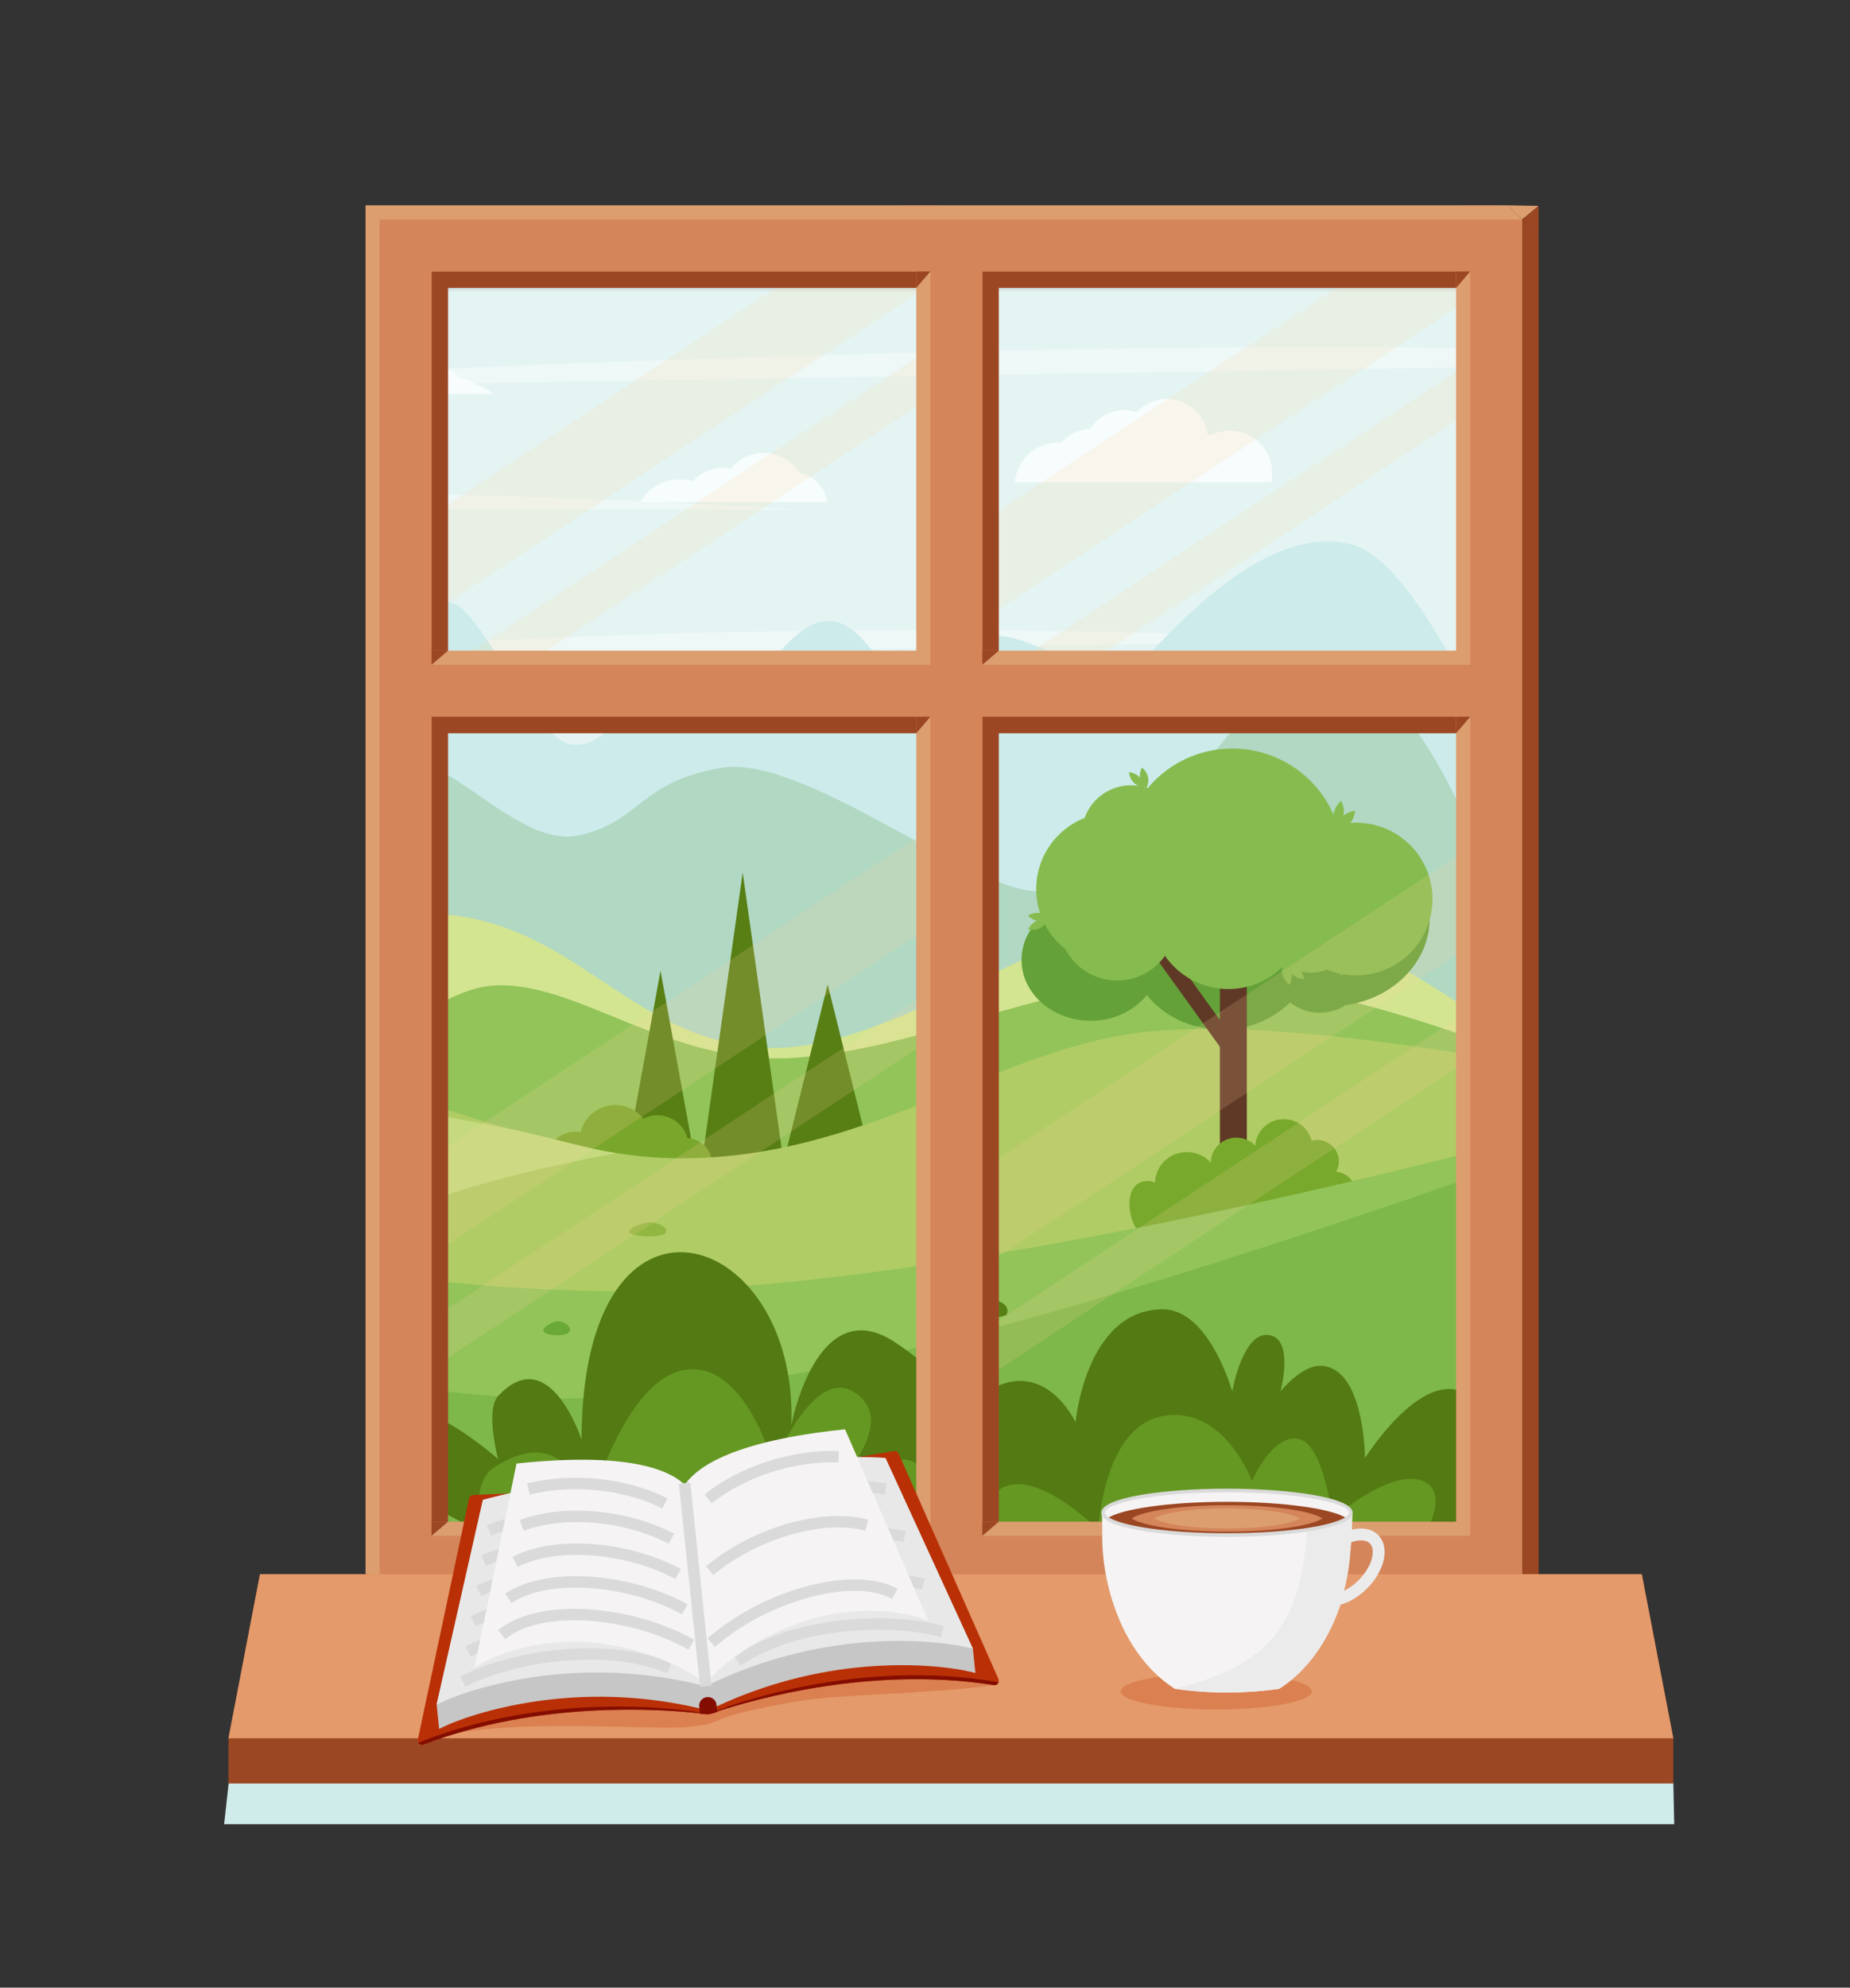 <svg width="149" height="160" viewBox="0 0 149 160" fill="none" xmlns="http://www.w3.org/2000/svg">
<rect x="0" y="0" width="149" height="160" fill="#333333" stroke="none"/>
<g id="Artboard 3 1">
<g id="Clip path group">
<mask id="mask0_3200_7864" style="mask-type:luminance" maskUnits="userSpaceOnUse" x="30" y="22" width="89" height="102">
<g id="clip-path">
<path id="Vector" d="M118.199 22.414H30.582V123.062H118.199V22.414Z" fill="white"/>
</g>
</mask>
<g mask="url(#mask0_3200_7864)">
<g id="Group">
<path id="Vector_2" d="M118.2 22.414H34.617V122.211H118.2V22.414Z" fill="#B0CC64"/>
<path id="Vector_3" d="M118.2 22.414H34.617V123.062H118.2V22.414Z" fill="#E4F4F3"/>
<path id="Vector_4" opacity="0.72" d="M34.617 31.718H39.746C39.564 31.525 39.336 31.383 39.083 31.304C38.856 31.134 38.592 31.021 38.312 30.973C37.971 30.7 37.555 30.538 37.119 30.506C36.72 30.031 36.172 29.703 35.565 29.576C35.322 29.192 34.999 28.866 34.617 28.62V31.718Z" fill="white"/>
<path id="Vector_5" opacity="0.72" d="M66.662 40.414C66.56 39.842 66.289 39.312 65.885 38.894C65.481 38.475 64.962 38.186 64.393 38.063C64.109 37.6 63.717 37.213 63.251 36.933C62.784 36.654 62.258 36.491 61.715 36.459C61.173 36.427 60.63 36.526 60.134 36.748C59.638 36.97 59.203 37.308 58.866 37.734C58.311 37.615 57.734 37.647 57.196 37.825C56.657 38.002 56.175 38.32 55.8 38.745C55.01 38.498 54.159 38.529 53.389 38.833C52.619 39.136 51.977 39.694 51.568 40.414H66.662Z" fill="white"/>
<path id="Vector_6" opacity="0.72" d="M102.385 38.827C102.526 38.194 102.484 37.534 102.264 36.924C102.044 36.314 101.654 35.779 101.142 35.382C100.629 34.985 100.013 34.743 99.368 34.682C98.722 34.622 98.073 34.747 97.495 35.042C97.408 34.989 97.319 34.941 97.228 34.896C97.136 34.282 96.871 33.707 96.465 33.237C96.058 32.768 95.527 32.423 94.933 32.244C94.338 32.064 93.705 32.057 93.107 32.223C92.508 32.389 91.969 32.722 91.553 33.182C90.867 32.949 90.124 32.955 89.442 33.2C88.761 33.444 88.183 33.912 87.802 34.527C87.362 34.545 86.931 34.651 86.535 34.84C86.138 35.029 85.783 35.296 85.493 35.626C85.408 35.62 85.323 35.617 85.237 35.617C84.358 35.618 83.51 35.948 82.861 36.542C82.212 37.136 81.808 37.951 81.728 38.827H102.385Z" fill="white"/>
<path id="Vector_7" opacity="0.33" d="M34.617 30.906L137.81 29.257C124.419 26.825 70.354 28.167 34.617 29.72V30.906Z" fill="white"/>
<path id="Vector_8" opacity="0.33" d="M34.617 52.95L108.487 51.52C80.084 50.232 57.544 50.578 34.617 51.799V52.95Z" fill="white"/>
<path id="Vector_9" opacity="0.33" d="M34.617 39.769V41.017H64.533C54.036 40.387 44.265 39.977 34.617 39.769Z" fill="white"/>
<path id="Vector_10" d="M34.617 81.71L128.913 81.282C128.913 81.282 117.041 46.038 108.94 43.848C100.839 41.657 92.093 53.762 90.545 54.616C88.996 55.471 83.211 51.019 80.222 51.198C77.232 51.377 76.328 54.64 73.34 54.446C70.351 54.251 69.689 49.774 66.457 50.001C63.226 50.228 59.986 57.127 57.855 57.519C55.723 57.912 54.809 55.404 52.653 55.642C50.497 55.88 49.08 60.365 45.983 59.915C42.886 59.465 38.905 49.076 36.348 48.514C35.767 48.378 35.157 48.442 34.617 48.696V81.71Z" fill="#CCEBEA"/>
<path id="Vector_11" d="M106.961 53.901C98.802 53.901 94.247 70.918 83.813 71.731C78.71 72.129 64.863 60.722 58.185 61.8C51.508 62.879 51.674 66.114 46.656 67.239C42.844 68.093 38.655 63.561 34.617 61.575V83.6C63.959 85.993 88.015 84.907 123.463 81.965C123.463 81.965 116.781 53.901 106.961 53.901Z" fill="#B0D8C3"/>
<path id="Vector_12" d="M96.518 72.637C85.623 73.205 71.792 85.061 61.347 84.321C50.349 83.541 46.188 73.879 34.617 73.53V95.987L37.312 97.172H88.772L98.389 93.807L122.88 85.238L123.462 85.033C123.462 85.033 107.414 72.07 96.518 72.637Z" fill="#D3E591"/>
<path id="Vector_13" d="M94.51 78.776C83.07 79.427 74.323 84.382 64.115 85.141C53.906 85.899 46.328 78.765 39.608 79.346C38.026 79.483 36.312 80.215 34.617 81.253V95.987L37.312 97.172H67.805L98.389 93.808L122.88 85.238C122.88 85.238 105.949 78.126 94.51 78.776Z" fill="#92C45A"/>
<path id="Vector_14" d="M59.818 70.237L56.508 93.693H63.128L59.818 70.237Z" fill="#587F14"/>
<path id="Vector_15" d="M66.661 79.24L63.352 92.562H69.971L66.661 79.24Z" fill="#587F14"/>
<path id="Vector_16" d="M53.197 78.139L49.887 96.309H56.507L53.197 78.139Z" fill="#587F14"/>
<path id="Vector_17" d="M49.408 88.951C49.868 88.928 50.326 89.014 50.745 89.204C51.164 89.394 51.532 89.682 51.817 90.043C52.149 89.875 52.513 89.783 52.885 89.773C53.256 89.763 53.625 89.836 53.965 89.986C54.305 90.136 54.608 90.36 54.851 90.641C55.094 90.922 55.272 91.254 55.371 91.612C55.699 91.628 56.019 91.722 56.305 91.884C56.59 92.047 56.834 92.275 57.015 92.549C57.197 92.823 57.312 93.135 57.35 93.462C57.389 93.788 57.35 94.119 57.237 94.428C57.125 94.737 56.941 95.015 56.701 95.24C56.461 95.464 56.172 95.63 55.857 95.722C55.541 95.815 55.208 95.832 54.885 95.772C54.562 95.713 54.257 95.578 53.995 95.379C53.547 95.472 53.084 95.465 52.638 95.357C51.911 95.855 51.051 96.125 50.17 96.132C49.288 96.14 48.425 95.884 47.689 95.399C47.37 95.621 47.002 95.761 46.616 95.806C46.23 95.851 45.839 95.801 45.478 95.659C45.116 95.517 44.795 95.288 44.544 94.992C44.292 94.697 44.117 94.344 44.034 93.964C43.952 93.585 43.964 93.191 44.07 92.817C44.177 92.443 44.373 92.102 44.643 91.823C44.913 91.543 45.248 91.335 45.617 91.216C45.987 91.097 46.38 91.071 46.762 91.14C46.91 90.54 47.248 90.003 47.724 89.609C48.2 89.215 48.791 88.984 49.408 88.951Z" fill="#79A72B"/>
<path id="Vector_18" d="M93.048 82.986C80.567 83.974 69.856 93.566 54.081 93.231C53.68 93.222 53.271 93.205 52.855 93.179C47.533 92.839 41.208 91.057 34.617 88.865V111.55C37.094 112.159 39.187 112.74 40.6 113.252C47.997 115.931 78.086 110.571 78.086 110.571L117.05 101.113L124.942 86.139C124.942 86.139 105.526 81.996 93.048 82.986Z" fill="#B0CC64"/>
<path id="Vector_19" d="M109.227 71.038C108.679 66.382 104.219 62.748 98.786 62.748C95.547 62.748 92.653 64.041 90.726 66.07C90.214 65.906 89.679 65.823 89.142 65.822C86.562 65.822 84.471 67.664 84.471 69.936C84.477 70.463 84.591 70.984 84.807 71.465C85.023 71.947 85.335 72.379 85.725 72.734C83.701 73.467 82.275 75.219 82.275 77.265C82.275 79.971 84.766 82.165 87.838 82.165C88.7 82.178 89.555 82 90.339 81.642C91.124 81.284 91.818 80.756 92.373 80.096C93.702 81.776 95.907 82.877 98.408 82.877C100.458 82.9 102.436 82.114 103.909 80.687C104.585 81.231 105.428 81.524 106.295 81.517C107.015 81.52 107.721 81.32 108.333 80.939C108.599 81.241 109.227 71.038 109.227 71.038Z" fill="#64A138"/>
<path id="Vector_20" d="M107.103 80.999C111.547 80.999 115.15 77.826 115.15 73.912C115.15 69.998 111.547 66.825 107.103 66.825C102.659 66.825 99.057 69.998 99.057 73.912C99.057 77.826 102.659 80.999 107.103 80.999Z" fill="#64A138"/>
<path id="Vector_21" d="M100.419 75.871H98.252V95.327H100.419V75.871Z" fill="#5F3926"/>
<path id="Vector_22" d="M93.702 75.789L92.68 76.525L98.469 84.565L99.492 83.829L93.702 75.789Z" fill="#5F3926"/>
<path id="Vector_23" d="M115.293 73.365C115.841 70.015 113.57 66.854 110.219 66.305C106.869 65.757 103.708 68.028 103.159 71.379C102.611 74.729 104.882 77.89 108.233 78.439C111.583 78.987 114.744 76.716 115.293 73.365Z" fill="#86BC4F"/>
<path id="Vector_24" d="M89.605 77.713C93 77.713 95.752 74.961 95.752 71.565C95.752 68.17 93 65.418 89.605 65.418C86.209 65.418 83.457 68.17 83.457 71.565C83.457 74.961 86.209 77.713 89.605 77.713Z" fill="#86BC4F"/>
<path id="Vector_25" d="M108.101 68.228C107.921 66.489 107.232 64.841 106.12 63.492C105.008 62.142 103.523 61.151 101.85 60.641C100.178 60.131 98.392 60.125 96.716 60.624C95.04 61.124 93.549 62.106 92.429 63.449C91.595 63.146 90.683 63.133 89.841 63.412C88.998 63.69 88.274 64.244 87.785 64.985C87.296 65.725 87.07 66.608 87.144 67.492C87.218 68.376 87.587 69.21 88.192 69.859C87.516 70.136 86.913 70.567 86.432 71.117C85.951 71.668 85.604 72.322 85.42 73.03C85.236 73.737 85.218 74.478 85.37 75.193C85.521 75.909 85.837 76.579 86.292 77.151C86.747 77.723 87.329 78.181 87.992 78.49C88.655 78.798 89.38 78.948 90.111 78.927C90.842 78.907 91.558 78.717 92.202 78.371C92.847 78.026 93.402 77.536 93.825 76.939C94.362 77.715 95.069 78.358 95.891 78.819C96.714 79.281 97.63 79.549 98.572 79.604C99.514 79.659 100.456 79.499 101.326 79.136C102.197 78.772 102.973 78.216 103.597 77.508C104.097 77.976 104.744 78.256 105.427 78.3C106.111 78.344 106.788 78.15 107.344 77.75C107.571 78.041 107.824 78.309 108.101 78.552V68.228Z" fill="#86BC4F"/>
<path id="Vector_26" d="M108.222 65.605C108.133 65.986 107.926 66.33 107.631 66.588C107.427 66.25 107.354 65.849 107.425 65.46C107.495 65.071 107.705 64.722 108.015 64.477C108.2 64.822 108.273 65.216 108.222 65.605Z" fill="#86BC4F"/>
<path id="Vector_27" d="M108.689 66.329C108.404 66.598 108.043 66.771 107.654 66.824C107.671 66.429 107.831 66.054 108.104 65.769C108.377 65.483 108.745 65.307 109.138 65.273C109.103 65.664 108.946 66.033 108.689 66.329Z" fill="#86BC4F"/>
<path id="Vector_28" d="M83.451 74.135C83.742 74.014 84.064 73.987 84.371 74.058C84.246 74.351 84.018 74.588 83.731 74.724C83.444 74.861 83.117 74.888 82.811 74.801C82.949 74.518 83.173 74.285 83.451 74.135Z" fill="#86BC4F"/>
<path id="Vector_29" d="M83.702 73.489C84.012 73.548 84.295 73.703 84.512 73.931C84.246 74.106 83.926 74.178 83.611 74.134C83.296 74.09 83.008 73.933 82.801 73.691C83.073 73.531 83.388 73.46 83.702 73.489Z" fill="#86BC4F"/>
<path id="Vector_30" d="M91.777 62.544C91.988 62.779 92.12 63.074 92.153 63.387C91.836 63.365 91.538 63.229 91.314 63.003C91.09 62.777 90.956 62.477 90.938 62.159C91.251 62.196 91.544 62.331 91.777 62.544Z" fill="#86BC4F"/>
<path id="Vector_31" d="M92.471 62.569C92.518 62.881 92.465 63.2 92.321 63.48C92.068 63.287 91.894 63.008 91.832 62.696C91.77 62.384 91.823 62.06 91.983 61.785C92.224 61.989 92.395 62.263 92.471 62.569Z" fill="#86BC4F"/>
<path id="Vector_32" d="M104.058 78.418C103.813 78.164 103.653 77.838 103.602 77.488C103.958 77.5 104.299 77.641 104.559 77.885C104.819 78.129 104.982 78.46 105.016 78.815C104.663 78.786 104.328 78.647 104.058 78.418Z" fill="#86BC4F"/>
<path id="Vector_33" d="M103.281 78.418C103.216 78.071 103.262 77.711 103.412 77.391C103.703 77.597 103.91 77.902 103.992 78.249C104.075 78.596 104.028 78.962 103.861 79.277C103.583 79.059 103.379 78.758 103.281 78.418Z" fill="#86BC4F"/>
<path id="Vector_34" d="M103.328 90.094C103.852 90.073 104.368 90.234 104.788 90.548C105.208 90.862 105.508 91.311 105.637 91.819C105.763 91.787 105.892 91.769 106.022 91.765C106.483 91.746 106.933 91.91 107.273 92.222C107.613 92.534 107.815 92.968 107.836 93.428C107.846 93.743 107.766 94.055 107.607 94.326C108.02 94.353 108.409 94.531 108.699 94.826C108.989 95.122 109.159 95.514 109.177 95.928C109.195 96.342 109.06 96.748 108.797 97.067C108.533 97.387 108.161 97.598 107.752 97.66C107.313 98.223 106.671 98.591 105.964 98.686C105.257 98.781 104.541 98.594 103.97 98.167C103.71 98.558 103.355 98.877 102.938 99.094C102.522 99.311 102.057 99.419 101.588 99.409C101.118 99.398 100.659 99.268 100.253 99.032C99.847 98.797 99.507 98.462 99.265 98.059C99.234 98.557 99.022 99.027 98.668 99.379C98.314 99.73 97.844 99.94 97.345 99.967C96.847 99.994 96.356 99.837 95.966 99.526C95.576 99.215 95.314 98.771 95.23 98.279C95.157 98.523 95.009 98.738 94.807 98.892C94.605 99.047 94.359 99.133 94.104 99.139C93.438 99.159 92.44 99.491 91.859 99.2C90.905 98.723 90.262 95.132 92.379 95.069C92.602 95.062 92.823 95.107 93.026 95.201C93.044 94.549 93.313 93.93 93.776 93.472C94.239 93.013 94.861 92.751 95.512 92.739C95.888 92.726 96.261 92.795 96.608 92.942C96.954 93.088 97.264 93.307 97.517 93.585C97.528 93.056 97.743 92.551 98.117 92.177C98.492 91.803 98.997 91.589 99.526 91.579C99.819 91.57 100.111 91.622 100.383 91.733C100.654 91.843 100.9 92.009 101.103 92.221C101.14 91.652 101.388 91.117 101.801 90.723C102.213 90.329 102.758 90.104 103.328 90.094Z" fill="#78A92C"/>
<path id="Vector_35" d="M34.617 96.617C39.024 95.117 44.001 93.854 49.664 92.828C47.308 92.463 44.808 91.686 41.785 91.025C39.572 90.541 37.074 90.145 34.617 89.603V96.617Z" fill="#C5DA7E"/>
<path id="Vector_36" d="M120.909 92.294C109.09 95.924 73.901 106.105 50.463 106.232C45.528 106.258 40.145 105.859 34.617 105.181V129.068L123.627 130.525L124.884 92.793L124.901 92.254L124.942 91.024C124.942 91.024 123.478 91.504 120.909 92.294Z" fill="#7EB74A"/>
<path id="Vector_37" d="M124.901 92.07L120.909 92.103C109.09 95.189 73.902 103.842 50.462 103.95C45.169 103.935 39.879 103.637 34.617 103.057V111.844C37.207 112.176 39.839 112.431 42.693 112.529C56.975 113.02 76.828 109.609 124.884 92.527L126.534 92.055L124.901 92.07Z" fill="#92C45A"/>
<path id="Vector_38" d="M81.509 127.493C81.509 127.493 73.849 122.117 75.925 120.059C77.974 118.028 80.064 118.951 80.064 118.951C80.064 118.951 73.527 117.065 79.518 112.004C84.156 109.139 86.626 114.484 86.626 114.484C86.626 114.484 87.449 105.397 93.657 105.397C97.396 105.398 99.245 112.004 99.245 112.004C99.245 112.004 100.098 107.168 102.189 107.463C104.279 107.757 103.133 112.004 103.133 112.004C103.133 112.004 104.86 109.825 106.464 109.941C109.916 110.19 109.935 117.375 109.935 117.375C109.935 117.375 114.197 110.583 117.71 112.004C121.223 113.425 117.71 120.472 117.71 120.472L124.756 123.776C124.756 123.776 118.682 128.692 116.252 128.692C113.823 128.692 81.509 127.493 81.509 127.493Z" fill="#537A13"/>
<path id="Vector_39" d="M80.74 130.525C80.74 130.525 77.832 121.253 80.74 119.753C83.647 118.252 88.468 123.168 88.468 123.168C88.468 123.168 88.802 114.788 93.723 113.973C98.635 113.158 100.832 119.227 100.832 119.227C100.832 119.227 102.447 115.457 104.542 115.812C106.636 116.167 107.324 122.249 107.324 122.249C107.324 122.249 112.66 117.591 115.052 119.49C117.444 121.389 111.562 128.16 111.562 128.16L80.74 130.525Z" fill="#659822"/>
<path id="Vector_40" d="M44.203 119.05C44.492 119.827 50.667 119.76 50.947 119.05C51.469 117.72 48.937 116.806 47.507 116.806C46.077 116.806 43.704 117.71 44.203 119.05Z" fill="#587F14"/>
<path id="Vector_41" d="M77.124 105.77C77.294 106.228 80.931 106.188 81.095 105.77C81.403 104.987 80.253 104.444 78.984 104.567C78.146 104.648 76.83 104.982 77.124 105.77Z" fill="#587F14"/>
<path id="Vector_42" d="M43.785 107.183C43.962 107.526 45.712 107.635 45.879 107.163C46.047 106.69 45.264 106.302 44.882 106.355C44.5 106.408 43.607 106.841 43.785 107.183Z" fill="#6AA936"/>
<path id="Vector_43" d="M50.704 99.23C50.952 99.573 53.398 99.682 53.632 99.21C53.865 98.737 52.772 98.349 52.238 98.402C51.703 98.455 50.456 98.887 50.704 99.23Z" fill="#91B742"/>
<path id="Vector_44" d="M75.409 90.412C75.569 90.707 77.152 90.532 77.31 90.412C77.668 90.141 76.851 89.481 76.401 89.481C75.951 89.481 75.193 90.017 75.409 90.412Z" fill="#91B742"/>
<path id="Vector_45" d="M79.742 119.003C79.359 116.002 76.457 116.556 74.153 117.507C76.645 115.759 78.877 112.525 72.071 108.037C65.77 103.882 63.733 114.723 63.733 114.723C64.339 98.803 46.908 93.242 46.835 115.89C46.835 115.89 44.255 107.903 40.112 112.388C39.073 113.514 40.112 117.447 40.112 117.447C40.112 117.447 37.223 114.868 34.617 113.843V121.077C38.91 123.818 45.09 125.619 45.09 125.619C45.09 125.619 66.558 124.452 69.507 125.619C72.455 126.786 80.387 124.071 79.742 119.003Z" fill="#537A13"/>
<path id="Vector_46" d="M39.693 128.968C39.693 128.968 36.97 120.01 39.693 118.195C46.011 113.984 47.42 121.611 47.42 121.611C47.42 121.611 50.213 111.088 55.134 110.273C60.047 109.458 62.293 117.971 62.293 117.971C62.293 117.971 65.435 110.003 68.753 112.043C72.967 114.633 66.277 120.691 66.277 120.691C66.277 120.691 71.613 116.033 74.005 117.933C76.397 119.832 70.515 126.603 70.515 126.603L39.693 128.968Z" fill="#659822"/>
</g>
</g>
</g>
<path id="Vector_47" d="M134.842 146.839H18.051L19.122 137.162L134.403 139.922L134.773 143.565L134.842 146.839Z" fill="#D0ECEA"/>
<g id="Group_2" opacity="0.56">
<path id="Vector_48" opacity="0.29" d="M121.365 66.245V74.174L78.781 102.23V94.304L121.365 66.245Z" fill="#FBD09B"/>
<path id="Vector_49" opacity="0.29" d="M121.365 79.314V83.278L78.781 111.339V107.373L121.365 79.314Z" fill="#FBD09B"/>
</g>
<g id="Group_3" opacity="0.56">
<path id="Vector_50" opacity="0.29" d="M75.568 66.245V74.174L32.984 102.23V94.304L75.568 66.245Z" fill="#FBD09B"/>
<path id="Vector_51" opacity="0.29" d="M75.568 79.314V83.278L32.984 111.339V107.373L75.568 79.314Z" fill="#FBD09B"/>
</g>
<g id="Group_4" opacity="0.56">
<path id="Vector_52" opacity="0.29" d="M75.568 16.527V22.492L74.937 22.908L74.53 23.175L73.796 23.659L36.087 48.502L34.756 49.38L32.984 50.547V42.621L34.756 41.454L36.087 40.576L62.498 23.175L64.519 21.844L70.852 17.67L72.588 16.527H75.568Z" fill="#FBD09B"/>
<path id="Vector_53" opacity="0.29" d="M75.568 27.633V31.596L32.984 59.657V55.692L75.568 27.633Z" fill="#FBD09B"/>
</g>
<g id="Group_5" opacity="0.56">
<path id="Vector_54" opacity="0.29" d="M120.72 16.527V22.492L118.414 24.011L117.274 24.762L80.444 49.028L79.113 49.906L78.139 50.547V42.621L79.113 41.979L80.444 41.101L107.65 23.175L109.671 21.844L116.004 17.67L117.74 16.527H120.72Z" fill="#FBD09B"/>
<path id="Vector_55" opacity="0.29" d="M120.72 27.633V31.596L78.137 59.657V55.692L120.72 27.633Z" fill="#FBD09B"/>
</g>
<path id="Vector_56" d="M122.589 17.671H30.582V127.806L31.911 129.14H123.921V19L122.589 17.671ZM36.087 59.024H74.937V123.633H36.087V59.024ZM36.087 23.176H74.937V53.517H36.087V23.176ZM80.444 53.517V23.176H118.414V53.517H80.444ZM80.444 123.633V59.024H118.414V123.633H80.444Z" fill="#9C4723"/>
<path id="Vector_57" d="M121.449 16.527H29.439V126.667L29.485 126.713L30.582 127.806H122.59V17.67L121.449 16.527ZM117.274 52.376H79.113V21.844H117.274V52.376ZM117.274 122.491H79.113V57.692H117.274V122.491ZM34.756 122.491V57.692H73.797V122.491H34.756ZM73.797 52.376H34.756V21.844H73.797V52.376Z" fill="#DC9D6F"/>
<path id="Vector_58" d="M30.582 17.671V127.806H122.589V17.671H30.582ZM79.112 21.844H118.414V53.517H79.112V21.844ZM79.112 123.633V57.693H118.414V123.633H79.112ZM34.755 21.844H74.937V53.517H34.755V21.844ZM34.755 57.693H74.937V123.633H34.755V57.693Z" fill="#D4855A"/>
<path id="Vector_59" d="M18.401 139.923L18.398 143.566H134.772L134.77 139.923L132.232 126.713H20.939L18.401 139.923Z" fill="#9C4723"/>
<path id="Vector_60" d="M20.938 126.713L18.4 139.923H134.77L132.232 126.713H20.938Z" fill="#E49A6A"/>
<path id="Vector_61" d="M122.588 17.669L123.92 16.573L121.447 16.527L122.588 17.669Z" fill="#DC9D6F"/>
<path id="Vector_62" d="M122.588 17.67L123.92 16.573V19L122.588 17.67Z" fill="#9C4723"/>
<path id="Vector_63" d="M117.273 23.175L118.414 21.845H117.273V23.175Z" fill="#9C4723"/>
<path id="Vector_64" d="M80.443 52.376L79.111 53.517V52.376H80.443Z" fill="#9C4723"/>
<path id="Vector_65" d="M36.086 52.376L34.756 53.517V52.376H36.086Z" fill="#9C4723"/>
<path id="Vector_66" d="M73.797 23.175L74.938 21.845H73.797V23.175Z" fill="#9C4723"/>
<path id="Vector_67" d="M73.797 59.023L74.938 57.692H73.797V59.023Z" fill="#9C4723"/>
<path id="Vector_68" d="M34.756 122.491V123.631L36.086 122.491H34.756Z" fill="#9C4723"/>
<path id="Vector_69" d="M80.443 122.491L79.111 123.631V122.491H80.443Z" fill="#9C4723"/>
<path id="Vector_70" d="M117.273 59.023L118.414 57.692H117.273V59.023Z" fill="#9C4723"/>
<path id="Vector_71" d="M105.66 136.145C105.66 136.951 102.214 137.604 97.964 137.604C93.713 137.604 90.268 136.951 90.268 136.145C90.268 135.339 93.713 134.686 97.964 134.686C102.214 134.686 105.66 135.339 105.66 136.145Z" fill="#DB8050"/>
<path id="Vector_72" d="M108.734 124.707H108.781C108.791 124.561 108.799 124.414 108.804 124.266L108.734 124.707ZM111.506 124.707C111.477 124.276 111.296 123.87 110.995 123.56C110.505 123.068 109.732 122.92 108.882 123.135H108.879C108.622 123.2 108.373 123.291 108.135 123.407L107.871 123.535L107.863 123.828C107.858 124.123 107.845 124.416 107.824 124.707C107.795 125.142 107.749 125.573 107.689 126C107.614 126.535 107.513 127.061 107.391 127.58C107.305 127.932 107.209 128.282 107.103 128.627L106.875 129.366L107.637 129.239C107.747 129.221 107.855 129.197 107.961 129.166C108.292 129.076 108.61 128.946 108.908 128.778C109.346 128.53 109.748 128.224 110.103 127.867C110.197 127.774 110.287 127.678 110.373 127.58C110.784 127.117 111.105 126.581 111.319 126C111.446 125.657 111.514 125.295 111.519 124.93C111.519 124.855 111.514 124.781 111.506 124.707ZM109.429 127.193C109.292 127.331 109.147 127.46 108.993 127.58C108.764 127.758 108.517 127.912 108.257 128.041C108.296 127.888 108.332 127.735 108.369 127.58C108.485 127.061 108.581 126.535 108.651 126C108.711 125.573 108.752 125.142 108.781 124.707C108.791 124.561 108.799 124.414 108.804 124.266V124.261C108.807 124.227 108.807 124.191 108.809 124.157C108.815 124.154 108.817 124.154 108.822 124.152C109.458 123.913 110.028 123.942 110.321 124.235C110.444 124.364 110.523 124.529 110.547 124.707C110.56 124.781 110.566 124.857 110.565 124.932C110.552 125.304 110.458 125.669 110.287 126C110.07 126.443 109.779 126.846 109.429 127.193ZM108.734 124.707H108.781C108.791 124.561 108.799 124.414 108.804 124.266L108.734 124.707Z" fill="#EBEBEB"/>
<path id="Vector_73" d="M108.874 123.43C108.874 123.566 108.872 123.705 108.869 123.838L108.509 126.109L108.087 128.77C107.831 129.612 107.505 130.43 107.112 131.217C106.088 133.258 104.677 134.899 103.024 135.944C100.237 136.341 97.408 136.341 94.622 135.944C92.967 134.899 91.555 133.258 90.532 131.217C89.351 128.792 88.749 126.127 88.772 123.43C88.772 122.075 88.772 122.122 88.727 121.772C88.727 121.772 93.682 121.604 98.822 121.604C103.963 121.604 108.916 121.77 108.916 121.77C108.916 122.037 108.874 123.211 108.874 123.43Z" fill="#F5F3F3"/>
<path id="Vector_74" d="M108.875 123.43C108.875 123.566 108.873 123.704 108.87 123.838L108.51 126.108L108.088 128.77C107.832 129.611 107.506 130.43 107.113 131.217C106.09 133.258 104.678 134.899 103.025 135.944C100.238 136.341 97.41 136.341 94.623 135.944C102.333 134.03 104.791 130.717 105.272 123.139L108.903 121.705C108.917 122.513 108.875 123.085 108.875 123.43Z" fill="#EBEBEB"/>
<path id="Vector_75" d="M108.8 121.77C108.8 121.927 108.686 122.08 108.475 122.228C107.351 122.998 103.456 123.566 98.822 123.566C94.188 123.566 90.295 122.998 89.171 122.228C88.96 122.08 88.846 121.927 88.846 121.77C88.846 120.78 93.311 119.977 98.822 119.977C104.332 119.977 108.8 120.78 108.8 121.77Z" fill="#F5F3F3"/>
<path id="Vector_76" d="M108.476 122.228C107.352 122.998 103.457 123.566 98.823 123.566C94.188 123.566 90.295 122.998 89.172 122.228C90.295 121.457 94.188 120.89 98.823 120.89C103.457 120.89 107.352 121.457 108.476 122.228Z" fill="#9C4723"/>
<path id="Vector_77" d="M106.5 122.228C105.606 122.841 102.508 123.292 98.822 123.292C95.136 123.292 92.04 122.841 91.147 122.228C92.04 121.615 95.136 121.164 98.822 121.164C102.508 121.164 105.606 121.615 106.5 122.228Z" fill="#D4855A"/>
<path id="Vector_78" d="M104.678 122.227C103.997 122.695 101.634 123.039 98.824 123.039C96.013 123.039 93.652 122.695 92.971 122.227C93.652 121.76 96.013 121.416 98.824 121.416C101.634 121.416 103.997 121.76 104.678 122.227Z" fill="#DC9D6F"/>
<path id="Vector_79" d="M108.946 121.77H108.658C108.658 120.989 104.619 120.12 98.823 120.12C93.029 120.12 88.991 120.989 88.991 121.77H88.703C88.703 120.511 93.917 119.832 98.823 119.832C103.73 119.832 108.946 120.511 108.946 121.77Z" fill="#DADADA"/>
<path id="Vector_80" d="M98.823 123.709C94.264 123.709 90.262 123.149 89.091 122.346C88.984 122.289 88.893 122.207 88.826 122.106C88.758 122.006 88.716 121.89 88.703 121.77H88.991C88.991 121.898 89.135 122.025 89.255 122.11C90.381 122.882 94.316 123.421 98.823 123.421C103.332 123.421 107.268 122.882 108.395 122.109C108.514 122.025 108.658 121.898 108.658 121.77H108.946C108.933 121.89 108.891 122.005 108.824 122.105C108.756 122.206 108.665 122.288 108.559 122.345C107.387 123.149 103.384 123.709 98.823 123.709Z" fill="#DADADA"/>
<path id="Vector_81" d="M34.022 140.307C38.778 138.088 52.272 139.298 55.266 139.028C58.856 138.704 56.139 138.313 64.504 136.901C67.524 136.391 74.784 136.366 80.063 135.644L76.014 134.207L69.159 125.743C69.159 125.743 56.208 124.125 54.297 124.934C52.386 125.743 39.895 128.247 39.895 128.247L38.601 131.169L36.328 136.901L34.022 140.307Z" fill="#DB8050"/>
<path id="Vector_82" d="M80.423 135.414C80.4 135.489 80.352 135.554 80.285 135.596C80.219 135.639 80.14 135.656 80.062 135.645C70.155 134.076 60.709 136.816 57.91 137.722C57.74 137.778 57.595 137.824 57.476 137.865C57.241 137.943 57.106 137.99 57.081 137.994C57.079 137.995 57.078 137.996 57.077 137.997C57.076 137.997 57.075 137.995 57.072 137.995C57.048 137.996 56.921 137.98 56.699 137.954L56.696 137.955C56.565 137.939 56.401 137.921 56.204 137.9C53.279 137.59 43.471 136.855 34.099 140.431C34.026 140.458 33.945 140.458 33.871 140.43C33.798 140.402 33.737 140.349 33.699 140.28C33.651 140.201 33.635 140.107 33.654 140.017L37.779 120.62C37.795 120.542 37.837 120.473 37.897 120.422C37.957 120.372 38.033 120.343 38.112 120.34L40.987 120.219L41.103 120.216L50.523 119.823L50.528 119.822L55.16 119.631L55.168 119.63L59.74 118.863L59.745 118.862L69.044 117.306L69.158 117.286L71.996 116.811C72.074 116.797 72.154 116.81 72.223 116.848C72.293 116.885 72.348 116.944 72.38 117.016L80.412 135.147C80.45 135.232 80.453 135.327 80.423 135.414Z" fill="#BA3006"/>
<path id="Vector_83" d="M55.24 120.36L55.239 120.36L55.237 120.36C53.694 120.136 49.726 119.616 46.158 119.629C45.267 119.633 44.401 119.669 43.604 119.752C43.403 119.767 43.136 119.803 42.806 119.86C41.173 120.124 39.214 120.65 39.132 120.673L38.894 120.737L35.166 137.211L35.369 139.163L36.12 138.817C36.153 138.802 39.453 137.308 44.597 136.772C48.767 136.336 52.981 136.645 57.042 137.687L57.043 137.686L57.045 137.686L57.046 137.686L57.047 137.686C60.807 135.83 64.867 134.659 69.037 134.227C74.181 133.691 77.718 134.474 77.753 134.482L78.559 134.665L78.356 132.713L71.313 117.361L71.067 117.347C70.982 117.342 68.957 117.231 67.305 117.309C66.97 117.321 66.701 117.34 66.502 117.367C65.704 117.451 64.85 117.593 63.977 117.774C60.482 118.496 56.707 119.822 55.243 120.36L55.241 120.359L55.24 120.36Z" fill="#C6C6C6"/>
<path id="Vector_84" d="M55.24 120.36L55.239 120.36L55.237 120.36C53.309 120.08 47.594 119.338 43.604 119.752C43.403 119.767 43.136 119.803 42.806 119.86C41.173 120.124 39.214 120.65 39.132 120.673L38.894 120.737L35.166 137.211L35.917 136.866C35.95 136.851 39.25 135.357 44.394 134.821C48.563 134.384 52.777 134.694 56.839 135.735L56.84 135.734L56.841 135.735L56.843 135.734L56.844 135.734C60.603 133.879 64.663 132.707 68.834 132.276C73.977 131.74 77.514 132.522 77.549 132.53L78.356 132.713L71.313 117.361L71.067 117.347C70.982 117.342 68.957 117.231 67.305 117.309C66.97 117.321 66.701 117.34 66.502 117.367C62.511 117.784 57.072 119.688 55.243 120.36L55.241 120.359L55.24 120.36Z" fill="#E8E8E8"/>
<path id="Vector_85" d="M37.281 135.376C40.474 133.617 48.308 131.963 53.922 134.265" stroke="#DADADA" stroke-width="0.917" stroke-miterlimit="10"/>
<path id="Vector_86" d="M37.701 132.941C40.928 131.251 48.104 129.959 53.191 132.105" stroke="#DADADA" stroke-width="0.917" stroke-miterlimit="10"/>
<path id="Vector_87" d="M38.123 130.504C41.383 128.882 47.903 127.953 52.462 129.943" stroke="#DADADA" stroke-width="0.917" stroke-miterlimit="10"/>
<path id="Vector_88" d="M38.545 128.068C41.839 126.515 47.701 125.948 51.733 127.782" stroke="#DADADA" stroke-width="0.917" stroke-miterlimit="10"/>
<path id="Vector_89" d="M38.967 125.631C42.294 124.146 47.499 123.942 51.005 125.619" stroke="#DADADA" stroke-width="0.917" stroke-miterlimit="10"/>
<path id="Vector_90" d="M39.387 123.194C42.748 121.778 47.295 121.936 50.274 123.458" stroke="#DADADA" stroke-width="0.917" stroke-miterlimit="10"/>
<path id="Vector_91" d="M75.909 131.354C72.423 130.29 64.416 130.285 59.397 133.695" stroke="#DADADA" stroke-width="0.917" stroke-miterlimit="10"/>
<path id="Vector_92" d="M74.385 127.525C70.867 126.585 64.057 126.945 59.844 129.919" stroke="#DADADA" stroke-width="0.917" stroke-miterlimit="10"/>
<path id="Vector_93" d="M72.861 123.696C69.312 122.88 63.698 123.606 60.291 126.144" stroke="#DADADA" stroke-width="0.917" stroke-miterlimit="10"/>
<path id="Vector_94" d="M71.337 119.867C67.756 119.174 63.339 120.266 60.738 122.368" stroke="#DADADA" stroke-width="0.917" stroke-miterlimit="10"/>
<path id="Vector_95" d="M55.153 119.519L55.151 119.517L55.15 119.519L55.144 119.514C53.821 118.244 50.448 116.914 41.898 117.778L41.599 117.809L38.4 133.354L38.217 134.242L39.004 133.79C39.025 133.778 41.135 132.585 44.435 132.241C50.459 131.614 55.849 134.544 56.822 135.582L56.824 135.579L56.825 135.581L56.826 135.579L56.828 135.581C57.567 134.365 62.238 130.387 68.262 129.76C71.561 129.416 73.872 130.149 73.895 130.157L74.758 130.436L74.397 129.605L68.063 115.053L67.763 115.085C59.219 116 56.193 117.997 55.16 119.512L55.155 119.519L55.154 119.517L55.153 119.519Z" fill="#F5F3F3"/>
<path id="Vector_96" d="M40.406 131.587C43.512 128.998 50.923 129.692 55.681 132.394" stroke="#DADADA" stroke-width="0.917" stroke-miterlimit="10"/>
<path id="Vector_97" d="M40.945 128.654C44.206 126.482 50.834 127.143 55.146 129.55" stroke="#DADADA" stroke-width="0.917" stroke-miterlimit="10"/>
<path id="Vector_98" d="M41.484 125.723C44.899 123.968 50.744 124.595 54.612 126.707" stroke="#DADADA" stroke-width="0.917" stroke-miterlimit="10"/>
<path id="Vector_99" d="M42.022 122.79C45.591 121.452 50.652 122.046 54.075 123.862" stroke="#DADADA" stroke-width="0.917" stroke-miterlimit="10"/>
<path id="Vector_100" d="M42.56 119.859C46.285 118.938 50.562 119.498 53.541 121.019" stroke="#DADADA" stroke-width="0.917" stroke-miterlimit="10"/>
<path id="Vector_101" d="M72.07 128.289C68.497 126.396 61.388 128.602 57.289 132.227" stroke="#DADADA" stroke-width="0.917" stroke-miterlimit="10"/>
<path id="Vector_102" d="M69.807 122.774C66.104 121.76 60.514 123.578 57.164 126.441" stroke="#DADADA" stroke-width="0.917" stroke-miterlimit="10"/>
<path id="Vector_103" d="M67.545 117.257C63.711 117.123 59.64 118.552 57.039 120.654" stroke="#DADADA" stroke-width="0.917" stroke-miterlimit="10"/>
<path id="Vector_104" d="M56.846 135.735L55.145 119.387L56.843 135.735L55.135 119.388L56.84 135.735" stroke="#DADADA" stroke-width="0.917" stroke-miterlimit="10"/>
<path id="Vector_105" d="M56.197 137.824C56.721 137.919 57.031 137.986 57.072 137.995C57.034 137.996 56.73 137.954 56.204 137.9C53.279 137.59 43.471 136.855 34.099 140.431C34.026 140.458 33.945 140.458 33.871 140.43C33.798 140.402 33.737 140.349 33.699 140.28C44.246 136.045 55.093 137.623 56.197 137.824Z" fill="#840D01"/>
<path id="Vector_106" d="M57.903 137.645C57.409 137.846 57.12 137.976 57.082 137.994C57.12 137.986 57.408 137.883 57.911 137.721C60.71 136.816 70.156 134.075 80.064 135.644C80.141 135.655 80.221 135.638 80.287 135.595C80.353 135.553 80.402 135.488 80.424 135.413C69.231 133.443 58.942 137.221 57.903 137.645Z" fill="#840D01"/>
<path id="Vector_107" d="M57.705 137.211L57.767 137.808C57.66 137.842 57.562 137.873 57.48 137.9C57.242 137.957 57.106 137.991 57.081 137.995C57.079 137.995 57.078 137.996 57.077 137.996C57.075 137.996 57.075 137.995 57.072 137.996C57.048 137.997 56.922 137.993 56.702 137.986L56.699 137.987C56.605 137.977 56.498 137.965 56.373 137.953L56.311 137.356C56.303 137.266 56.313 137.175 56.341 137.09C56.368 137.004 56.412 136.924 56.47 136.855C56.528 136.786 56.599 136.729 56.679 136.688C56.759 136.647 56.847 136.621 56.937 136.614L56.938 136.614C57.122 136.593 57.306 136.645 57.453 136.758C57.523 136.812 57.582 136.881 57.625 136.958C57.669 137.036 57.696 137.122 57.705 137.211Z" fill="#840D01"/>
</g>
</svg>

